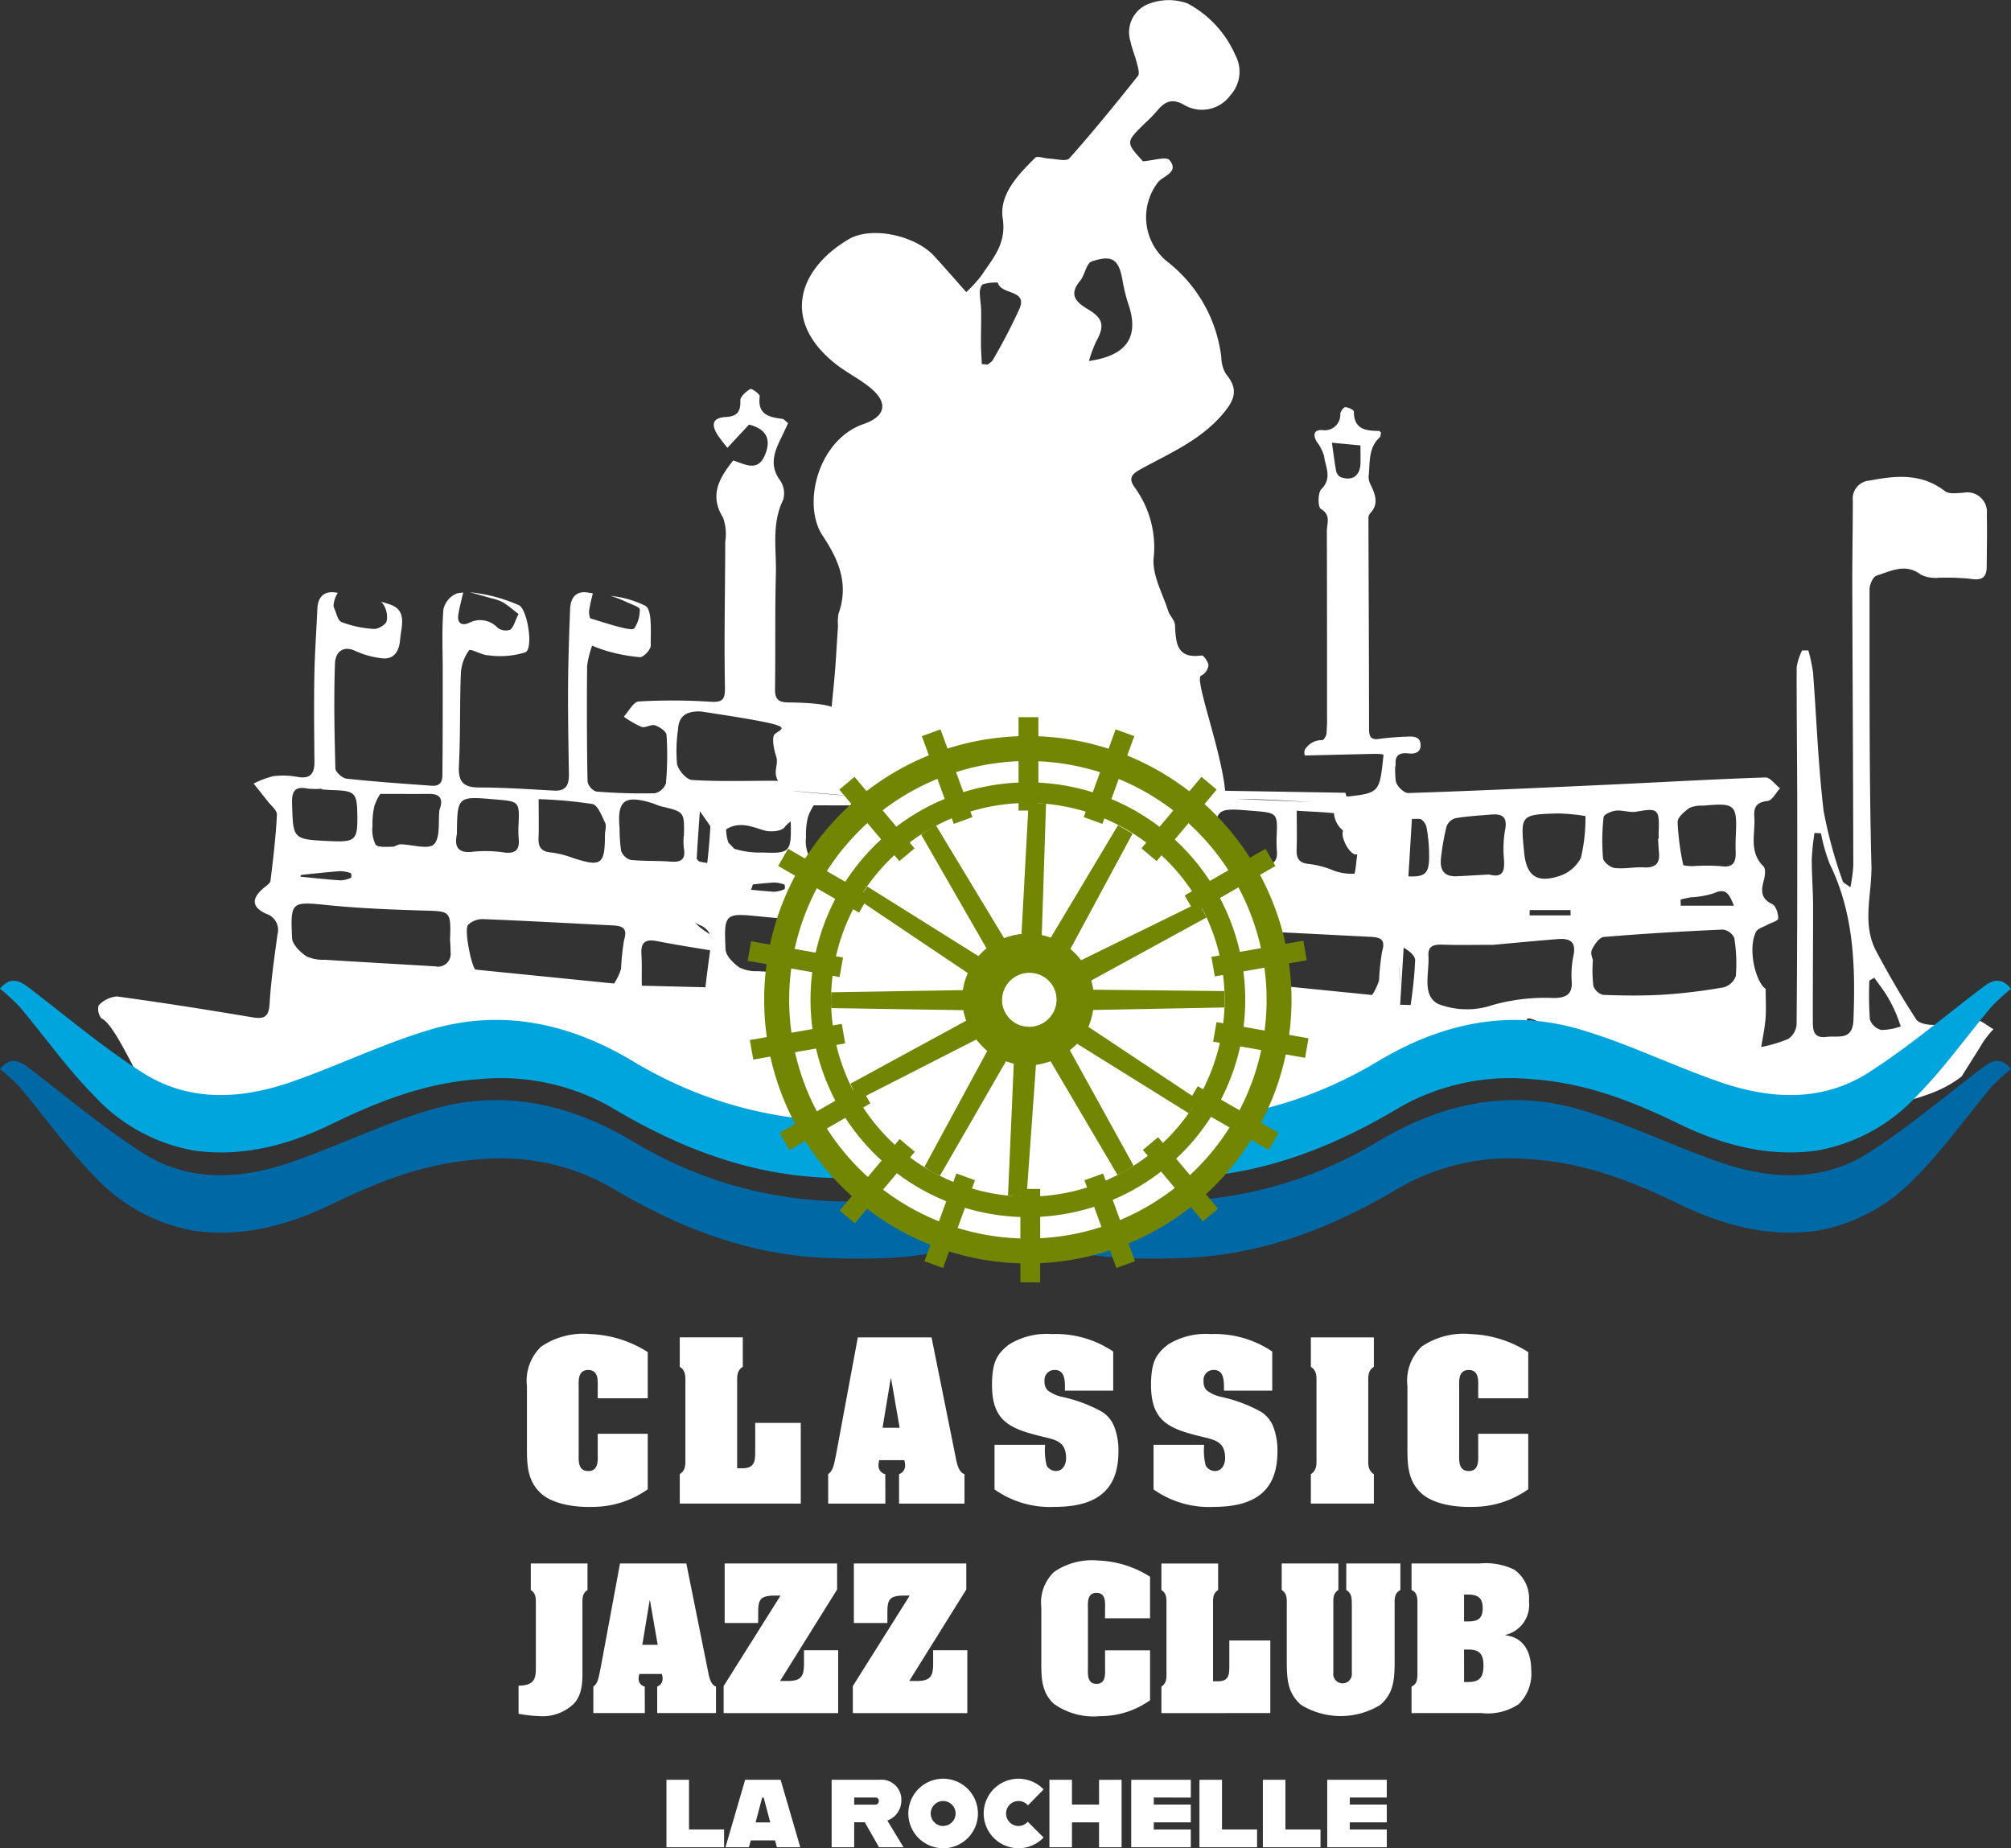 <svg xmlns="http://www.w3.org/2000/svg" width="194.229" height="178.477" viewBox="0 0 194.229 178.477"><rect x="0" y="0" width="194.229" height="178.477" fill="#333333" stroke="none"/><g id="logo_CJC_LR" data-name="logo CJC LR" transform="translate(0 0)"><g id="Groupe_9574" data-name="Groupe 9574" transform="translate(0 0)"><path id="Trac&#xE9;_167" data-name="Trac&#xE9; 167" d="M220.826,72.338a7.189,7.189,0,0,1-.057.838c-.357,3.289-.374,3.422-3.509,3.75a.84.84,0,0,1-.138-.37L205.5,76.363c-.386-4.007-3.012-10.862-2.322-11.109a1.314,1.314,0,0,0,.709-.981c.009-.337-.469-1-.653-.979-2.456.359-2.49-1.253-2.578-2.95-.024-.456-.5-.868-.651-1.34-.538-1.679-1.533-3.413-1.413-5.057a9.8,9.8,0,0,0-1.781-6.813c-.571-.791-.54-1.232.47-1.792,2.776-1.533,5.741-2.762,7.923-5.285,1.185-1.369,1.653-2.428.385-3.925a3.152,3.152,0,0,1-.452-1.588,13.754,13.754,0,0,0-5.077-9.161,5.526,5.526,0,0,1-1.035-7.793c.545-.644,2.069-.966,1.094-2.135-.306-.365-1.544.049-2.558.12-1.686-1.849-1.685-1.847.279-3.752a13.4,13.4,0,0,0,1.054-1.083c.762-.922,1.466-1.316,2.718-.567a3.391,3.391,0,0,0,4.393-.973,3.376,3.376,0,0,0,.47-3.9,10.313,10.313,0,0,0-4.6-4.964,5.319,5.319,0,0,0-3.934.111,2.938,2.938,0,0,0-1.581,3.564c.148.707.443,1.384.618,2.087.1.407.29,1,.1,1.236-2.153,2.7-4.33,5.381-6.623,7.957-.294.33-1.289.051-1.958.026-.456-.016-1.121-.293-1.333-.087-1.653,1.628-3.493,3.544-3.145,5.856.374,2.472-.948,3.845-2.04,5.5a12.9,12.9,0,0,1-1.48,1.622c-1.178-1.324-2.137-2.441-3.137-3.519-1.816-1.949-6.021-2.889-8.236-1.577-4.74,2.809-6.574,7.74-1.327,11.968,1.081.871,2.366,1.489,3.438,2.37,1.746,1.437,1.491,2.755-.66,3.5-4.41,1.528-5.961,7.77-3.949,10.783,1.568,2.344,2.549,4.7,1.53,7.533a4.62,4.62,0,0,0-.047,1.174c-.268,4.031-.206,3.812-.62,7.828,0,0-.709-.4-4.186-.436-.953-.009-1.291-.315-1.278-1.274.053-3.71-.015-7.423.082-11.133.062-2.384-.438-4.825.7-7.146a2.214,2.214,0,0,0-.29-1.885c-1.014-1.38-.616-2.634.022-3.943.259-.532.507-1.07.751-1.588-.284-.221-.407-.394-.547-.412-1.3-.159-2.436-.421-2.195-2.186.027-.2-.782-.778-.912-.7-.412.25-.974.736-.961,1.114.04,1.079-.315,1.533-1.4,1.591-1.42.075-1.378.866-.736,1.814.354.523.768,1,.888,1.161L159.516,41c1.845.479,2.109,1.573,1.537,2.946-.711,1.706-2,.833-3.068.525-1.365,1.717-2.312,3.36-.975,5.518a4.758,4.758,0,0,1,.21,2.317c-.011,4.665-.117,9.332-.031,14,.024,1.249-.192,1.537-1.437,1.459a55.754,55.754,0,0,0-6.895-.024c-.507.033-.959.953-1.436,1.466a9.262,9.262,0,0,0,1.714.988c.374.124.922-.273,1.3-.151.441.146,1.092.58,1.114.924a30.318,30.318,0,0,1-.058,4.674,1.482,1.482,0,0,1-1.072.961,55.3,55.3,0,0,1-5.66-.164,1.327,1.327,0,0,1-.84-.983c-.069-3.71-.075-7.422-.042-11.133a9.37,9.37,0,0,1,.487-1.969,14.9,14.9,0,0,0,1.475.525,16.377,16.377,0,0,0,3.141.583c.355.011,1.048-.733,1.045-1.125-.018-1.336.16-3.462-.531-3.841a9.9,9.9,0,0,0-3.351-.955c.109.035.219.064.326.1a13.6,13.6,0,0,1,1.338.554c.416.195,1.154.423,1.158.643a3.165,3.165,0,0,1-.529,1.836c-.153.208-.974-.011-1.466-.135-.879-.219-1.739-.512-2.8-.833a1.937,1.937,0,0,1-.1-.722c.08-.569.228-1.127.361-1.688-.157-.024-.314-.047-.467-.073-1.15-.2-1.683.505-1.725,1.555-.1,2.463-.18,4.926-.2,7.39-.018,2.868.035,5.737.08,8.6.014,1-.257,1.641-1.422,1.579-2.408-.128-4.818-.3-7.228-.3-1.553,0-2.055-.551-1.973-2.109.155-2.972.069-5.956.191-8.929a4.065,4.065,0,0,1,.793-2.21c.148-.191,1.2.463,1.841.481a8.168,8.168,0,0,0,3.6-.29c.806-.39.173-4.271-.669-4.565a15.545,15.545,0,0,0-4.692-1.229c.707.195,1.417.386,2.12.591a4.247,4.247,0,0,1,1.077.383c.5.3.943.7,1.5,1.125-.383.756-.492,1.316-.82,1.517a1.3,1.3,0,0,1-1.2-.186,2.291,2.291,0,0,0-2.746-.483c-.775.35-1.2-.016-1.041-.871.124-.689.3-1.369.463-2.053a5.446,5.446,0,0,0-.605.084A2.167,2.167,0,0,0,130,58.853c-.164,1.951-.066,3.921-.069,5.885,0,3.207.007,6.413-.025,9.618-.005.693.111,1.6-1.045,1.52-2.742-.2-5.485-.386-8.218-.682-.4-.044-1.065-.633-1.076-.984-.093-3.369-.159-6.744-.042-10.111.047-1.336.972-1.708,1.918-1.26a8.63,8.63,0,0,0,2.59.727c1.238.155,1.69-.722,1.781-1.772.106-1.238.716-2.808-.913-3.4-.323-.118-.653-.211-.984-.3.042.027.093.046.135.077a2.2,2.2,0,0,1,.469,1.788c-.042.323-.8.8-1.214.775a10.293,10.293,0,0,1-3.145-.662c-.4-.162-.527-.99-.777-1.515a2.663,2.663,0,0,1,.41-1.305l-.095-.016c-1.178-.221-1.818.341-1.874,1.551-.1,2.169-.255,4.337-.292,6.506-.049,2.756-.016,5.513.009,8.269.009,1.137-.385,1.681-1.626,1.464a7.584,7.584,0,0,0-2.348-.073,8.987,8.987,0,0,0-1.9.716c.448.562.9,1.118,1.342,1.686.332.432.93.9.908,1.32-.108,2.129-.359,4.255-.62,6.373-.031.257-.407.49-.653.7-1.209,1.025-1.181,1.845.252,2.5a1.639,1.639,0,0,1,1.076,1.989c-.3,2.215-.627,4.432-.76,6.66-.073,1.229-.443,1.548-1.639,1.347-4.362-.731-8.734-1.426-13.117-2.02a2.741,2.741,0,0,0-1.759.866,1.42,1.42,0,0,0,.275,1.26c1.247.523,3.3,5.269,6.167,10.658a27.6,27.6,0,0,0,11.569-.877c4.065-1.415,7.832-4.538,11.946-5.761,6.264-1.861,18.331.27,23.894,3.6,9.281,5.562,28.036,2.893,29.272,2.283-.767-.057-1.418-.1-1.894-.126h-.83c-.073-.034.244-.031.83,0h2.2c-.075.017,31.87,3.216,41.151-2.346,5.564-3.336,19.979-8.2,24.084-2.846,4.115,1.223,8.639,3.777,12.7,5.192,4.448,1.548,4.991,2.636,9.1,0,3.334-2.135,6.315-1.748,9.463-4.169,1.085-1.715,1.872-2.968,2.014-3.227a10.094,10.094,0,0,1,1.068-1.347c-.634-.339-1.269-.957-1.9-.953-1.216.005-2.426.457-3.652.538-.64.042-1.628-.1-1.905-.525-1.393-2.127-2.667-4.342-3.865-6.588-1.417-2.654-.4-5.529-.465-8.282-.223-8.878-.173-17.763-.182-26.645,0-.463.328-1.229.667-1.336,1.4-.441,2.813-1.247,4.315-.082a3.385,3.385,0,0,0,1.754.279,25.149,25.149,0,0,1,2.9.091c1.048.184,1.674.036,1.681-1.156.009-1.686.051-3.374.011-5.061a1.894,1.894,0,0,0-2.261-2.08c-.6.031-1.387.151-1.788-.159-2.251-1.734-4.7-1.515-7.241-1.021a1.745,1.745,0,0,0-1.652,1.936c0,2.751-.06,5.5-.053,8.255.029,9,.082,18,.1,27a16.218,16.218,0,0,1-.281,2.091c-.432-.332-.695-.427-.74-.585a43.733,43.733,0,0,1-1.845-6.782c-.531-4.443-.682-8.933-1.026-13.4a15.281,15.281,0,0,0-.452-2.106l-.6,0a5.582,5.582,0,0,0-.525,1.608c-.015,4.6.051,9.2.055,13.8.005,6.9,0,13.795-.064,20.691a1.877,1.877,0,0,1-.8,1.415,13.732,13.732,0,0,1-2.618.782c.144-.9.341-1.8.416-2.709.071-.875.016-1.761.016-2.9-1.012-.724-1.754-3.954-.922-5.536.159-.3.66-.425,1.008-.62.394-.219,1.119-.417,1.125-.636.009-.479-.221-1.232-.576-1.4-1.2-.567-1.056-1.394-.793-2.388.106-.4.166-1.041-.058-1.26-1.446-1.415-.764-3.161-.882-4.785-.071-.966.239-1.406,1.285-1.528.443-.053.8-.793,1.2-1.219-.472-.366-.957-1.065-1.418-1.05-5.008.168-10.012.458-15.018.691-6.49.3-12.98.6-19.474.815-.408.015-1.145-.705-1.2-1.156-.164-1.209.053-2.467-.064-3.686m45.8,22.948.478-.268c.388.543.8,1.07,1.158,1.635a14.137,14.137,0,0,1,.853,1.619c.213.465.368.959.549,1.44a5.8,5.8,0,0,1-1.885.346,1.582,1.582,0,0,1-1.1-1.006,32.819,32.819,0,0,1-.053-3.766m-32.99,3.928c-.647-.84,2.647.613.407.235-.35.478-1.429,1.469-1.65.673-.135-.494.689-.808,1.243-.908m-11.317-1.566-1.01-.025.339-5.52c.638.387,1.11.808,1.11,1.231a40.164,40.164,0,0,1-.439,4.315M212.416,78.286c1.174.087,2.394.118,3.6.242a2.338,2.338,0,0,0,.877,1.679c-.294.68.737,2.547,1.376,2.286-.113.613-.113,1.3-.274,1.881a5.051,5.051,0,0,1-2.29-.419,9.068,9.068,0,0,0-2.06-.518c-.937-.071-1.276-.479-1.241-1.387.046-1.152.011-2.308.011-3.764m-18.628-.78c.979.182,1.092.689,1.116,2.284.035,2.459-.177,2.658-2.7,2.54l-.217-.011.284-4.618c-1.18.031-2.359,0-3.538-.047.007-.015.02-.022.027-.035,1.708-.033,3.4-.071,5.026-.113m28.554,15.756c.064,1.006.009,2.02.038,3.03Zm-2.634,2.828-.12-.013.124,0s0,.006,0,.009m-41.432-1.015c2.709.067,5.536.137,8.4.2-.024.212-.055.423-.077.634l-8.324-.839m.842-14.183a12.2,12.2,0,0,0,.031,1.342c.066.957-.357,1.311-1.313,1.214a12.783,12.783,0,0,0-3-.1c-1.553.222-1.93-.425-1.666-1.681.044-3.666.044-3.666,3.67-3.358,2.394.2,2.388.2,2.281,2.585m-17.253,4.342a3.237,3.237,0,0,1,1.07.193.716.716,0,0,1,.02.441,2.752,2.752,0,0,1-1.037.253c-.74-.049-1.48-.119-2.219-.191a3.7,3.7,0,0,0,.186-.518c.66-.067,1.318-.131,1.98-.179m-7.4-2.348c.086-1.575.2-3.15.3-4.548.343.49.678.974,1.015,1.457-.06,1.187-.169,2.372-.3,3.555-.23-.04-.459-.08-.686-.122-.133-.026-.339-.23-.334-.341m9.077-3.549c.005.146.013.284.015.454.036,2.459-.175,2.658-2.7,2.54a8.494,8.494,0,0,1-2.756-.354c-.19-.2-.385-.4-.574-.6a4.151,4.151,0,0,1-.221-1.282c1.269-.791,2.436-.273,3.663.1.6.184,1.7.093,1.978-.3a3.019,3.019,0,0,1,.593-.562m6.731,9.719c2.246.066,2.35.1,2.239,2.793.015.317.057.766.049,1.212a1.227,1.227,0,0,1-1.482,1.373c-3.566-.217-7.132-.41-10.7-.64a3.623,3.623,0,0,1-1.787-.355c-.582-.416-1.309-1.123-1.338-1.736-.175-3.573-.056-3.531,3.482-3.176,3.165.317,6.353.434,9.534.529m-5.249-8.189a7.256,7.256,0,0,1,.181-1.916,4.993,4.993,0,0,1,.569-1.169c1.96,0,3.351.006,4.74,0,.972,0,1.342.43,1.034,1.378a.849.849,0,0,0-.058.157c-.139,1.147.109,2.682-.532,3.323-.538.538-2.118.016-3.236.005-.263,0-.527.241-.787.235-.56-.009-1.371.095-1.617-.215a3.243,3.243,0,0,1-.292-1.8m-9.277,9.381c-.328-.221-.656-.441-.963-.687a5.313,5.313,0,0,1-.5-.472,3.752,3.752,0,0,0,.474.255,1.744,1.744,0,0,1,.988.9m8.12-13.839,5.777.479a.032.032,0,0,1,.007.009c-1.927-.139-3.854-.292-5.777-.476l-.007-.013m17.2,1.878a41.951,41.951,0,0,1,5.192.468c.339.069.622.536.866,1.039-.078,1.522-.235,3.039-.41,4.556a4.509,4.509,0,0,1-2.357-.394,9.09,9.09,0,0,0-2.06-.518c-.937-.071-1.276-.479-1.241-1.387.044-1.152.011-2.308.011-3.764m9.584,3.948c-1.03-.095-1.519-.281-1.763-.835-.005-.1-.007-.2-.016-.3-.257-2.68.452-3.254,3.088-2.461ZM191,93.743s0,0,0,0l-.007-.48c.011.16.005.321.011.481m.8-8.384c.47-.046.941-.091,1.413-.126a3.257,3.257,0,0,1,1.072.193.716.716,0,0,1,.018.441,2.743,2.743,0,0,1-1.036.253c-.5-.033-1-.08-1.506-.128Zm-2.487,6.554a3.989,3.989,0,0,0-.146.837A1.857,1.857,0,0,1,188.6,91.7c-.022-.456-.04-.851-.046-1.2.727.089,1.079.381.758,1.407m7.236-12.963a4.994,4.994,0,0,1,.569-1.169c1.962,0,3.351.006,4.742,0,.97,0,1.34.43,1.032,1.378a.849.849,0,0,0-.056.157c-.14,1.147.107,2.682-.534,3.323-.538.538-2.117.016-3.236.005-.261,0-.525.241-.787.235-.56-.009-1.371.095-1.615-.215a3.227,3.227,0,0,1-.293-1.8,7.33,7.33,0,0,1,.181-1.916m7.308,12.9c.013.317.057.766.049,1.212a1.228,1.228,0,0,1-1.484,1.373c-3.564-.217-7.132-.41-10.7-.64-.142-.009-.292-.016-.443-.024l.326-5.29c.153.015.306.029.474.047,3.165.317,6.353.434,9.536.529,2.244.066,2.348.1,2.239,2.793m-17.173,3.358-9.638-.253q-.875-.09-1.745-.177a1.559,1.559,0,0,1-.334-.042c-.332-.111-1.118-3.737-.729-4.3a2.061,2.061,0,0,1,1.57-.56c3.783.146,7.564.357,11.345.547a2.364,2.364,0,0,1,.025.91c-.171,1.291-.346,2.581-.494,3.874m18.9-4.771a2.061,2.061,0,0,1,1.57-.56c4.134.16,8.267.4,12.4.6.955.048,1.473.257,1.1,1.437a24.765,24.765,0,0,0-.286,2.767,5.612,5.612,0,0,1-.664,1.4c-.046,0-.095,0-.14,0-4.609-.463-8.767-.88-12.922-1.3a1.558,1.558,0,0,1-.334-.042c-.332-.111-1.116-3.737-.729-4.3m-54.94.454c1.663.325,3.342.593,5.124.882-.16,1.19-.323,2.381-.458,3.573l-6.14-.153c-.029-1.01.025-2.023-.038-3.03-.075-1.165.377-1.495,1.511-1.272m-28.95-12.2c.036,2.458-.177,2.658-2.7,2.538-3.553-.169-3.5-.171-3.606-3.633-.038-1.229.3-1.675,1.517-1.438a7.2,7.2,0,0,0,1.345.013v.066c.337.024.673.055,1.01.066,2.211.067,2.4.253,2.432,2.39m-5.418,5.8c1.243-.124,2.483-.268,3.728-.357a3.235,3.235,0,0,1,1.072.191.731.731,0,0,1,.02.441,2.758,2.758,0,0,1-1.037.253c-1.3-.084-2.589-.231-3.881-.355l.1-.173m13.406-6.435a.905.905,0,0,0-.057.157c-.14,1.149.109,2.682-.534,3.325-.538.538-2.117.015-3.236,0-.261,0-.525.241-.786.237-.56-.009-1.371.093-1.617-.217a3.235,3.235,0,0,1-.292-1.8,7.317,7.317,0,0,1,.179-1.916,5.045,5.045,0,0,1,.569-1.17c1.962,0,3.351.005,4.742,0,.97-.006,1.34.428,1.032,1.376m.966,12.692c.015.317.057.764.049,1.21a1.226,1.226,0,0,1-1.482,1.373c-3.566-.217-7.133-.41-10.7-.638a3.641,3.641,0,0,1-1.786-.357c-.583-.416-1.311-1.123-1.34-1.736-.173-3.571-.056-3.531,3.482-3.176,3.165.317,6.355.436,9.536.529,2.244.066,2.348.1,2.239,2.795m6.608-10.958a11.762,11.762,0,0,0,.033,1.342c.064.957-.359,1.311-1.314,1.216a12.578,12.578,0,0,0-3-.1c-1.555.221-1.931-.427-1.666-1.681.044-3.668.044-3.668,3.67-3.36,2.394.2,2.388.2,2.279,2.585m8.353.842c-.007,2.884-.346,3.121-3.114,2.224a9.061,9.061,0,0,0-2.06-.52c-.935-.071-1.276-.479-1.24-1.387.044-1.152.009-2.308.009-3.764a41.969,41.969,0,0,1,5.194.47c.52.1.906,1.145,1.229,1.818.149.312-.016.769-.018,1.159m.74,8.743c.955.047,1.471.257,1.1,1.438a24.318,24.318,0,0,0-.288,2.766,5.7,5.7,0,0,1-.669,1.409l-13.056-1.312a1.653,1.653,0,0,1-.332-.042c-.332-.113-1.118-3.739-.731-4.3a2.063,2.063,0,0,1,1.57-.561c4.136.16,8.267.4,12.4.6m6.873-8.625a6.48,6.48,0,0,0,.011,1.176c.21,1.125-.308,1.373-1.32,1.289-1.271-.1-2.556-.027-3.821-.166a1.385,1.385,0,0,1-.917-.873A14.491,14.491,0,0,1,147.017,80c-.257-2.682.452-3.254,3.086-2.463.323.1.627.261.953.337,2.219.527,2.22.521,2.171,2.875m8.791-9.866c-.343.283-.106,1.488.118,2.151.268.8-.341,1.484.177,2.361-3.055,0-5.688.091-8.3-.073-.538-.033-1.338-.95-1.453-1.564a14.561,14.561,0,0,1,.1-3.322c.071-1.391.913-1.761,2.166-1.736,9.609,1.446,8.029,1.495,7.194,2.182m23.634-41.107a52.951,52.951,0,0,1-2.6,5c-.1.177-.319.286-.483.428L182,35.157c-.029-.644-.078-1.287-.084-1.932-.007-1.072.035-2.146.018-3.218-.011-.609-.13-1.218-.128-1.825,0-.254.142-.675.31-.726a4.043,4.043,0,0,1,1.425-.168c.308,1.21,2.864.651,2.113,2.488m6.692,5.086a13.015,13.015,0,0,1,.682-1.852c.85-1.528.715-2.261-.778-3.146-1.161-.689-1.874-1.4-.76-2.74.468-.563.6-1.7,1.119-1.876,2.056-.687,2.656-.179,3.012,2a15.6,15.6,0,0,0,.585,2.275c.972,3.026-.208,4.82-3.859,5.338m15.844,43.443c2.392.2,2.386.2,2.279,2.585a11.8,11.8,0,0,0,.033,1.342c.064.957-.359,1.311-1.314,1.214a12.771,12.771,0,0,0-3-.1c-1.555.222-1.93-.425-1.668-1.681.044-3.666.044-3.666,3.672-3.358m5.713-.853-7.226-.3c2.408,0,4.818.171,7.226.3M225.2,82.364c.04,1.936-.255,2.33-2,2.268l.341-5.551c.253,0,.507-.009.76,0,.231.006.589.483.647.789a15.077,15.077,0,0,1,.252,2.5m1.384,8.855c1.457.053,2.915.014,4.811.014,1.8-.162,4.029-.377,6.26-.556,1.068-.084,1.763.211,1.5,1.533a9.141,9.141,0,0,0-.184,2.5c.111,1.333-.572,1.641-1.7,1.661a18.756,18.756,0,0,0-5.879.66,7.778,7.778,0,0,1-5.247-.057c-1.7-.786-.9-3.03-1.01-4.669-.067-1.05.616-1.114,1.448-1.085m8.322-2.829c.005-.17.009-.341.013-.51h3.943c0,.169,0,.341.005.51Zm-2.368-8.247a10.91,10.91,0,0,0-.107,2.824c.071,1.083-.04,1.843-1.438,1.475-1.03.056-2.084.124-3.139.17-1.32.056-1.639-.74-1.493-1.85a22.921,22.921,0,0,1,.523-2.955,1.312,1.312,0,0,1,.851-.8c1.156-.195,2.333-.262,3.506-.359,1.092-.089,1.535.306,1.3,1.495m7.761-1.347a16.5,16.5,0,0,1-.441,4.04,3.577,3.577,0,0,1-2.095,1.757c-2.2.707-3.165-.035-3.387-2.29-.359-3.63-.359-3.653,3.291-3.757a19.534,19.534,0,0,1,2.632.25m5.608,4.959c-.93-.049-1.881.171-2.8.056-.421-.051-1.079-.591-1.112-.955a20.508,20.508,0,0,1,.057-3.958c.027-.255.753-.574,1.181-.622.647-.071,1.342.21,1.973.1,2.089-.374,2.251-.264,2.166,1.936-.009.222,0,.447,0,.671l-.06,0c.027.447.042.893.088,1.338.115,1.121-.41,1.491-1.491,1.435m8.9-2.871c-.005.448-.02.9,0,1.343.038,1.019-.233,1.6-1.457,1.406a18.866,18.866,0,0,0-2.667,0c-.328,0-.926-.031-.944-.131a24.634,24.634,0,0,1-.543-4.125c0-.463.662-1.023,1.145-1.365a2.852,2.852,0,0,1,1.307-.217c3.168-.292,3.325-.137,3.161,3.086m-4.339,5.764a8.872,8.872,0,0,0,2.251-.4c1.161-.545,1.464.1,1.92,1.209H249.5c0-.2-.005-.4-.009-.6.323-.069.645-.151.972-.208m4.362,7.6a1.731,1.731,0,0,1-1.187,1.092,52.906,52.906,0,0,1-5.794.706c-1.94.12-3.892.093-5.835.022a1.365,1.365,0,0,1-.946-.873,12.859,12.859,0,0,1-.044-2.472c-.02-.144-.257-.667-.1-1.006.233-.5.718-1.2,1.147-1.241,3.83-.323,7.669-.545,11.511-.715a1.414,1.414,0,0,1,1.1.813,15.427,15.427,0,0,1,.148,3.675M266.185,98.5c-.077,2.04-1.489,1.488-2.614,1.632-1.329.169-1.307-.779-1.309-1.615-.011-3.684.031-7.369.022-11.053,0-1.511-.131-3.021-.124-4.53a24.2,24.2,0,0,1,.261-2.5l.627.035a17.164,17.164,0,0,0,.853,2.977c2.341,4.791,2.481,9.877,2.284,15.051m-31.243.308c.088.016.151.026.226.038.109-.149.151-.252.068-.228.009.037-.073.1-.294.19m-.18-.2a1.6,1.6,0,0,0,.18.2,1.031,1.031,0,0,1,.294-.19c-.015-.053-.213-.053-.474-.007" transform="translate(-87.173 0)" fill="#fff"></path><path id="Trac&#xE9;_168" data-name="Trac&#xE9; 168" d="M0,1046.656c.972-1.178,1.825-.835,2.766-.117,3.628,2.767,7.13,5.739,10.962,8.194,4.534,2.906,9.569,2.609,14.475.9,4.485-1.56,8.789-3.673,13.328-5.022,6.909-2.053,13.454-.638,19.592,3.041,10.234,6.134,21.2,7.05,32.632,4.412.906-.209,1.807-.447,2.718-.64,1.287-.27,3.342.717,3.724,1.936.1.326-.4,1.014-.793,1.3-5.845,4.164-12.521,4.486-19.362,4.255-7.7-.261-14.517-2.921-21.054-6.838a21.553,21.553,0,0,0-12.719-2.687c-5.1.332-9.7,2.124-14.2,4.315-4.215,2.053-8.676,3.232-13.315,2.576a17.172,17.172,0,0,1-9.633-5.256c-2.623-2.655-4.8-5.748-7.215-8.616a20.006,20.006,0,0,0-1.9-1.752" transform="translate(0 -943.429)" fill="#0068a5"></path><path id="Trac&#xE9;_169" data-name="Trac&#xE9; 169" d="M0,967.582c.972-1.177,1.825-.835,2.766-.117,3.628,2.767,7.13,5.739,10.962,8.195,4.534,2.906,9.569,2.609,14.475.9,4.485-1.56,8.789-3.673,13.328-5.022,6.909-2.053,13.454-.638,19.592,3.041,10.234,6.134,21.2,7.05,32.632,4.412.906-.21,1.807-.447,2.718-.64,1.287-.27,3.342.717,3.724,1.936.1.326-.4,1.014-.793,1.3-5.845,4.164-12.521,4.487-19.362,4.255-7.7-.261-14.517-2.921-21.054-6.838a21.554,21.554,0,0,0-12.719-2.687c-5.1.332-9.7,2.124-14.2,4.315-4.215,2.053-8.676,3.232-13.315,2.576a17.17,17.17,0,0,1-9.633-5.256c-2.623-2.654-4.8-5.748-7.215-8.615A20.006,20.006,0,0,0,0,967.582" transform="translate(0 -872.101)" fill="#00a5de"></path><path id="Trac&#xE9;_170" data-name="Trac&#xE9; 170" d="M1059.972,1046.656c-.972-1.178-1.825-.835-2.766-.117-3.628,2.767-7.13,5.739-10.962,8.194-4.534,2.906-9.569,2.609-14.475.9-4.484-1.56-8.789-3.673-13.328-5.022-6.909-2.053-13.454-.638-19.592,3.041-10.234,6.134-21.2,7.05-32.632,4.412-.906-.209-1.807-.447-2.718-.64-1.287-.27-3.342.717-3.724,1.936-.1.326.4,1.014.793,1.3,5.845,4.164,12.52,4.486,19.362,4.255,7.7-.261,14.517-2.921,21.054-6.838a21.554,21.554,0,0,1,12.719-2.687c5.1.332,9.7,2.124,14.205,4.315,4.215,2.053,8.676,3.232,13.315,2.576a17.171,17.171,0,0,0,9.633-5.256c2.624-2.655,4.8-5.748,7.216-8.616a19.987,19.987,0,0,1,1.9-1.752" transform="translate(-865.743 -943.429)" fill="#0068a5"></path><path id="Trac&#xE9;_171" data-name="Trac&#xE9; 171" d="M1059.972,967.582c-.972-1.177-1.825-.835-2.766-.117-3.628,2.767-7.13,5.739-10.962,8.195-4.534,2.906-9.569,2.609-14.475.9-4.484-1.56-8.789-3.673-13.328-5.022-6.909-2.053-13.454-.638-19.592,3.041-10.234,6.134-21.2,7.05-32.632,4.412-.906-.21-1.807-.447-2.718-.64-1.287-.27-3.342.717-3.724,1.936-.1.326.4,1.014.793,1.3,5.845,4.164,12.52,4.487,19.362,4.255,7.7-.261,14.517-2.921,21.054-6.838a21.554,21.554,0,0,1,12.719-2.687c5.1.332,9.7,2.124,14.205,4.315,4.215,2.053,8.676,3.232,13.315,2.576a17.17,17.17,0,0,0,9.633-5.256c2.624-2.654,4.8-5.748,7.216-8.615a19.988,19.988,0,0,1,1.9-1.752" transform="translate(-865.743 -872.101)" fill="#00a5de"></path><path id="Trac&#xE9;_172" data-name="Trac&#xE9; 172" d="M788.01,784.43a24.5,24.5,0,1,0-24.5-24.5,24.5,24.5,0,0,0,24.5,24.5" transform="translate(-688.715 -663.385)" fill="#fff"></path><path id="Trac&#xE9;_173" data-name="Trac&#xE9; 173" d="M778.9,725.589a25.466,25.466,0,1,0,25.468,25.466A25.473,25.473,0,0,0,778.9,725.589m0,2.414a23.055,23.055,0,1,1-23.048,23.052A23.063,23.063,0,0,1,778.9,728" transform="translate(-679.63 -654.51)" fill="#728603"></path><path id="Trac&#xE9;_174" data-name="Trac&#xE9; 174" d="M820.082,771.242a20.993,20.993,0,1,0,21,20.994,21,21,0,0,0-21-20.994m0,1.991a19.005,19.005,0,1,1-19,19,19.011,19.011,0,0,1,19-19" transform="translate(-720.813 -695.691)" fill="#728603"></path><path id="Trac&#xE9;_175" data-name="Trac&#xE9; 175" d="M847.068,813.4l-6.5,10.869a6.367,6.367,0,0,0-4.5.051l-6.583-10.891a14.148,14.148,0,0,0-1.431.892l6.31,10.973a6.483,6.483,0,0,0-2.281,4.038l-12.706.208a10.2,10.2,0,0,0-.007,1.528l12.747.2a7.175,7.175,0,0,0,2.319,3.938l-6.065,11.192a7.694,7.694,0,0,0,1.5.855l6.377-11.055a7.163,7.163,0,0,0,4.3,0l6.468,10.978a8.6,8.6,0,0,0,1.551-.9l-6.158-11.146a7.309,7.309,0,0,0,2.221-3.879l12.71-.244c.016-.481.005-1.076-.005-1.584l-12.677-.133a6.835,6.835,0,0,0-2.209-3.9l6.023-11.173Zm-8.581,14.176a2.649,2.649,0,1,1-2.651,2.649,2.651,2.651,0,0,1,2.651-2.649" transform="translate(-739.084 -733.717)" fill="#728603"></path><path id="Trac&#xE9;_176" data-name="Trac&#xE9; 176" d="M872.15,801.4l-11.372,5.575a6.364,6.364,0,0,0-3.8-2.4l.412-12.721a14.223,14.223,0,0,0-1.686-.031l-.684,12.639a6.485,6.485,0,0,0-4.113,2.144l-10.771-6.745a10.268,10.268,0,0,0-.837,1.278l10.581,7.108a7.173,7.173,0,0,0-.2,4.565L838.5,818.895a7.858,7.858,0,0,0,.793,1.533l11.368-5.8a7.151,7.151,0,0,0,3.613,2.341l-.556,12.73a8.356,8.356,0,0,0,1.792.087l.908-12.7a7.322,7.322,0,0,0,3.974-2.045l10.792,6.718c.275-.4.591-.9.859-1.331l-10.559-7.017a6.862,6.862,0,0,0,.273-4.479l11.137-6.089Zm-14.918,7.216a2.649,2.649,0,1,1-3.664.778,2.65,2.65,0,0,1,3.664-.778" transform="translate(-756.36 -714.247)" fill="#728603"></path><rect id="Rectangle_17827" data-name="Rectangle 17827" width="1.914" height="9.017" transform="translate(98.376 69.257)" fill="#728603"></rect><rect id="Rectangle_17828" data-name="Rectangle 17828" width="1.915" height="9.017" transform="translate(89.038 71.087) rotate(-19.987)" fill="#728603"></rect><rect id="Rectangle_17829" data-name="Rectangle 17829" width="1.915" height="9.017" transform="matrix(0.766, -0.643, 0.643, 0.766, 81.065, 76.249)" fill="#728603"></rect><rect id="Rectangle_17830" data-name="Rectangle 17830" width="1.915" height="9.018" transform="translate(75.16 83.625) rotate(-60.019)" fill="#728603"></rect><path id="Trac&#xE9;_177" data-name="Trac&#xE9; 177" d="M737.133,929.794l.332-1.887,8.882,1.566-.334,1.887Z" transform="translate(-664.923 -837.009)" fill="#728603"></path><path id="Trac&#xE9;_178" data-name="Trac&#xE9; 178" d="M739.625,1012.746l-.332-1.887,8.88-1.564.332,1.885Z" transform="translate(-666.872 -910.424)" fill="#728603"></path><path id="Trac&#xE9;_179" data-name="Trac&#xE9; 179" d="M769.611,1076.912l-.957-1.659,7.808-4.508.959,1.659Z" transform="translate(-693.357 -965.854)" fill="#728603"></path><rect id="Rectangle_17831" data-name="Rectangle 17831" width="9.018" height="1.915" transform="translate(81.095 116.905) rotate(-50.019)" fill="#728603"></rect><rect id="Rectangle_17832" data-name="Rectangle 17832" width="9.017" height="1.915" transform="matrix(0.342, -0.94, 0.94, 0.342, 89.286, 121.795)" fill="#728603"></rect><rect id="Rectangle_17833" data-name="Rectangle 17833" width="1.914" height="9.017" transform="translate(98.551 114.813)" fill="#728603"></rect><rect id="Rectangle_17834" data-name="Rectangle 17834" width="1.915" height="9.017" transform="matrix(0.94, -0.342, 0.342, 0.94, 104.74, 113.974)" fill="#728603"></rect><rect id="Rectangle_17835" data-name="Rectangle 17835" width="1.915" height="9.017" transform="matrix(0.766, -0.643, 0.643, 0.766, 110.385, 111.045)" fill="#728603"></rect><rect id="Rectangle_17836" data-name="Rectangle 17836" width="1.915" height="9.018" transform="translate(114.723 106.551) rotate(-60.019)" fill="#728603"></rect><path id="Trac&#xE9;_180" data-name="Trac&#xE9; 180" d="M1205.276,1009.144l-.332,1.887-8.882-1.566.333-1.887Z" transform="translate(-1078.896 -908.876)" fill="#728603"></path><rect id="Rectangle_17837" data-name="Rectangle 17837" width="9.017" height="1.916" transform="translate(117.001 92.402) rotate(-9.973)" fill="#728603"></rect><path id="Trac&#xE9;_181" data-name="Trac&#xE9; 181" d="M1175.839,836.722l.957,1.659-7.808,4.508-.959-1.659Z" transform="translate(-1053.609 -754.757)" fill="#728603"></path><path id="Trac&#xE9;_182" data-name="Trac&#xE9; 182" d="M1131.238,765.807l1.467,1.231-5.8,6.907-1.466-1.231Z" transform="translate(-1015.195 -690.789)" fill="#728603"></path><rect id="Rectangle_17838" data-name="Rectangle 17838" width="9.017" height="1.915" transform="translate(104.67 78.907) rotate(-70.012)" fill="#728603"></rect><path id="Trac&#xE9;_187" data-name="Trac&#xE9; 187" d="M1294.849,436.057c-.095-.992.3-1.327,1.252-1.216.6.069,1.194-.089,1.165-.839s-.629-.82-1.225-.784a25.694,25.694,0,0,0-2.682.206c-.875.148-1.074-.15-1.074-.983,0-6.769-.038-13.538-.058-20.307a.714.714,0,0,1,.148-.461c.862-.881.536-1.785.1-2.711a1.73,1.73,0,0,1-.235-.855c.16-1.311-.066-2.74,1.072-3.783.1-.095.091-.314.131-.465-.086-.077-.135-.162-.186-.162-1.28-.011-2.436-.14-2.436-1.869,0-.155-.532-.417-.822-.425-.166,0-.47.4-.49.636a1.5,1.5,0,0,1-1.765,1.571c-.846-.015-.862.507-.509,1.128a4.211,4.211,0,0,1,.705,1.373c.124,1.056.82,2.133-.259,3.208-.348.345-.343,1.732-.06,1.9,1.021.6.589,1.4.591,2.148q.022,8.909.016,17.82a15.091,15.091,0,0,1-.058,1.77c-.026.221-.284.613-.388.6a1.882,1.882,0,0,0-1.528.693.7.7,0,0,0-.157.791s4.293-.106,6.441-.153c1.5-.031,1.608.064,1.617,1.544m-2.694-29.628c-.031,1.229-.8,1.776-1.945,1.342a.9.9,0,0,1-.417-.611c-.17-.952-.285-1.912-.4-2.7l2.76.263c0,.625.011,1.165,0,1.7" transform="translate(-1160.059 -362.083)" fill="#fff"></path></g><path id="Trac&#xE9;_185" data-name="Trac&#xE9; 185" d="M526.376,1321.232h4.831v-4.457a11.059,11.059,0,0,0-5.544-1.741,7.2,7.2,0,0,0-4.758,1.218,4.561,4.561,0,0,0-1.365,3.819v5.584c0,1.761-.057,3.445,1.329,4.738.992.935,2.939,1.385,4.944,1.329a9.213,9.213,0,0,0,5.394-1.7v-5.358h-4.831v1.818c0,.656.131,1.779-.919,1.779s-.919-1.123-.919-1.779v-6.2c0-.656-.131-1.779.919-1.779s.919,1.123.919,1.779Zm19.61,10.171v-7.79h-4.4v2.6c0,1.012.02,1.781-1.256,1.781h-.488v-8.225c0-.6-.055-1.2.545-1.573v-2.846H534.3v2.846c.6.374.543.974.543,1.573v7.214c0,.6.056,1.2-.543,1.573v2.844Zm7.9-7.321.788-4.76h.036l.826,4.76Zm.263,4.477a.838.838,0,0,1-.656-.882,2.094,2.094,0,0,1,.075-.469h2.419a1.921,1.921,0,0,1,.075.469.861.861,0,0,1-.581.882v2.844H561.8v-2.844c-.562-.169-.749-1.07-.842-1.575l-2.341-11.631h-7.119l-2.116,11.387c-.15.618-.2,1.444-.748,1.819v2.844h5.524ZM571.5,1320.5h4.663v-3.781a9.914,9.914,0,0,0-5.919-1.686,6.923,6.923,0,0,0-4.12.993c-1.311.992-1.592,1.852-1.666,3.575v.355c0,3.467,1.7,4.2,4.736,4.948,1.387.337,2.419.469,2.419,2.117,0,.582-.3,1.236-.975,1.236a1.028,1.028,0,0,1-.9-.523,6.051,6.051,0,0,1-.15-2.005H564.7v4.308a9.3,9.3,0,0,0,5.825,1.684c4.776,0,6.144-2.284,6.144-5.374v-.075a6.328,6.328,0,0,0-.374-2.209,2.955,2.955,0,0,0-1.236-1.537,13.98,13.98,0,0,0-3.821-1.424,3.565,3.565,0,0,1-1.406-.636,1.18,1.18,0,0,1-.3-.9.961.961,0,0,1,.975-1.068c.975,0,.994.992.994,1.7Zm15.361,0h4.661v-3.781a9.911,9.911,0,0,0-5.919-1.686,6.927,6.927,0,0,0-4.12.993c-1.311.992-1.591,1.852-1.666,3.575v.355c0,3.467,1.7,4.2,4.738,4.948,1.387.337,2.417.469,2.417,2.117,0,.582-.3,1.236-.975,1.236a1.025,1.025,0,0,1-.9-.523,5.983,5.983,0,0,1-.151-2.005h-4.886v4.308a9.3,9.3,0,0,0,5.825,1.684c4.776,0,6.142-2.284,6.142-5.374v-.075a6.289,6.289,0,0,0-.374-2.209,2.939,2.939,0,0,0-1.236-1.537,13.967,13.967,0,0,0-3.819-1.424,3.562,3.562,0,0,1-1.407-.636,1.178,1.178,0,0,1-.3-.9.961.961,0,0,1,.975-1.068c.974,0,.994.992.994,1.7Zm8.935,6.483c0,.6.056,1.2-.543,1.575v2.844h6.085v-2.844c-.6-.375-.543-.975-.543-1.575v-7.212c0-.6-.057-1.2.543-1.573v-2.846h-6.085v2.846c.6.374.543.974.543,1.573Zm15.621-5.752h4.831v-4.457a11.053,11.053,0,0,0-5.544-1.741,7.2,7.2,0,0,0-4.758,1.218,4.561,4.561,0,0,0-1.366,3.819v5.584c0,1.761-.056,3.445,1.329,4.738.992.935,2.939,1.385,4.944,1.329a9.213,9.213,0,0,0,5.394-1.7v-5.358h-4.831v1.818c0,.656.131,1.779-.919,1.779s-.919-1.123-.919-1.779v-6.2c0-.656-.131-1.779.919-1.779s.919,1.123.919,1.779Z" transform="translate(-468.646 -1186.205)" fill="#fff"></path><path id="Trac&#xE9;_184" data-name="Trac&#xE9; 184" d="M511.294,1553.077a12.554,12.554,0,0,0,1.921.219,4.341,4.341,0,0,0,3.438-1.212c.875-.977.808-2.292.808-3.506v-6.036c0-.54-.049-1.079.49-1.416v-2.562h-5.478v2.562c.54.337.488.877.488,1.416v5.969c0,1.012,0,1.837-1.668,1.854Zm11.95-6.658.709-4.282h.035l.742,4.282Zm.237,4.029a.753.753,0,0,1-.591-.793,1.91,1.91,0,0,1,.068-.423h2.177a1.682,1.682,0,0,1,.068.423.772.772,0,0,1-.521.793v2.561h5.679v-2.561c-.507-.151-.674-.963-.758-1.417l-2.107-10.468h-6.406l-1.9,10.247c-.135.558-.186,1.3-.674,1.637v2.561h4.971Zm18.577-11.884H531.2v5.748h3.236v-.725c0-1.349,0-1.923,1.568-1.923h.591L531.1,1550.4v2.611H542.16v-6.067h-3.3v1.282c0,1.247-.27,1.686-1.621,1.686h-.691l5.511-8.836Zm12.477,0H543.678v5.748h3.236v-.725c0-1.349,0-1.923,1.568-1.923h.591l-5.495,8.736v2.611h11.057v-6.067h-3.3v1.282c0,1.247-.27,1.686-1.621,1.686h-.691l5.513-8.836Zm13.4,5.292h4.348v-4.012a9.958,9.958,0,0,0-4.99-1.566,6.475,6.475,0,0,0-4.281,1.1,4.1,4.1,0,0,0-1.231,3.437v5.026c0,1.584-.051,3.1,1.2,4.264a6.581,6.581,0,0,0,4.452,1.2,8.285,8.285,0,0,0,4.853-1.533v-4.822h-4.348v1.637c0,.589.118,1.6-.826,1.6s-.828-1.012-.828-1.6V1543c0-.591-.118-1.6.828-1.6s.826,1.012.826,1.6Zm15.964,9.153V1546h-3.96v2.343c0,.911.016,1.6-1.132,1.6h-.439v-7.4c0-.54-.049-1.079.49-1.416v-2.562h-5.478v2.562c.54.337.489.877.489,1.416v6.492c0,.54.051,1.077-.489,1.415v2.561Zm7.334-11.886c.574.337.523.877.54,1.417v6.594a.9.9,0,1,1-1.788,0v-6.594c0-.54-.051-1.079.489-1.417v-2.56H585v2.56c.54.337.489.877.489,1.417v5.852c.033,1.535.151,2.747,1.382,3.827a7.334,7.334,0,0,0,7.653,0c1.231-1.079,1.347-2.292,1.382-3.827v-5.852c0-.54-.051-1.079.556-1.417v-2.56h-5.225Zm13.049,11.886a5.4,5.4,0,0,0,3.606-.859,4.084,4.084,0,0,0,1.212-3.252c0-1.686-.64-3.17-2.494-3.407v-.033a2.97,2.97,0,0,0,2.275-3.238,3.4,3.4,0,0,0-1.431-3.068,6.39,6.39,0,0,0-3.371-.589h-6.541v2.562c.505.219.556.656.572,1.147v7.03c-.016.49-.067.928-.572,1.147v2.561Zm-1.672-11.447h.3c.944,0,1.5.235,1.5,1.3,0,1.081-.507,1.3-1.5,1.3h-.3Zm0,5.311H603c1.1,0,1.486.438,1.486,1.552,0,1.146-.388,1.586-1.486,1.586h-.388Z" transform="translate(-461.208 -1387.581)" fill="#fff"></path><path id="Trac&#xE9;_31565" data-name="Trac&#xE9; 31565" d="M-50.147-5.058V-9.852h-2.178v6.515h5.566V-5.058Zm8.488,1.722H-39.4l-1.9-6.515h-3.425l-1.9,6.515h2.262L-44.181-4h2.345Zm-2.057-2.4.633-2.392h.149l.633,2.392Zm11.923,2.4h2.364l-1.564-2.578a2.039,2.039,0,0,0,1.35-1.871,1.924,1.924,0,0,0-2.122-2.066h-4.607v6.515h2.178V-5.747h1.024Zm-2.4-4.8h2.02a.313.313,0,0,1,.354.335.337.337,0,0,1-.354.354h-2.02Zm8.591,4.9a3.358,3.358,0,0,0,3.36-3.36A3.356,3.356,0,0,0-25.6-9.954,3.356,3.356,0,0,0-28.964-6.6,3.358,3.358,0,0,0-25.6-3.243Zm0-2.15A1.206,1.206,0,0,1-26.8-6.6a1.2,1.2,0,0,1,1.2-1.2,1.2,1.2,0,0,1,1.2,1.2A1.206,1.206,0,0,1-25.6-5.393Zm7.278,2.15A3.388,3.388,0,0,0-15.9-4.277L-17.432-5.8a1.177,1.177,0,0,1-.893.41,1.206,1.206,0,0,1-1.2-1.21,1.2,1.2,0,0,1,1.2-1.2,1.193,1.193,0,0,1,.912.419L-15.9-8.921a3.372,3.372,0,0,0-2.429-1.033A3.356,3.356,0,0,0-21.685-6.6,3.358,3.358,0,0,0-18.326-3.243Zm7.781-6.608V-7.46H-13.16V-9.852h-2.178v6.515h2.178v-2.4h2.615v2.4h2.178V-9.852Zm8.861,1.713V-9.852H-7.436v6.515h5.752V-5.049H-5.258v-.689h3.574V-7.46H-5.258v-.679ZM1.331-5.058V-9.852H-.847v6.515H4.719V-5.058Zm6.124,0V-9.852H5.278v6.515h5.566V-5.058Zm9.791-3.081V-9.852H11.495v6.515h5.752V-5.049H13.673v-.689h3.574V-7.46H13.673v-.679Z" transform="translate(116.694 181.721)" fill="#fff"></path></g></svg>